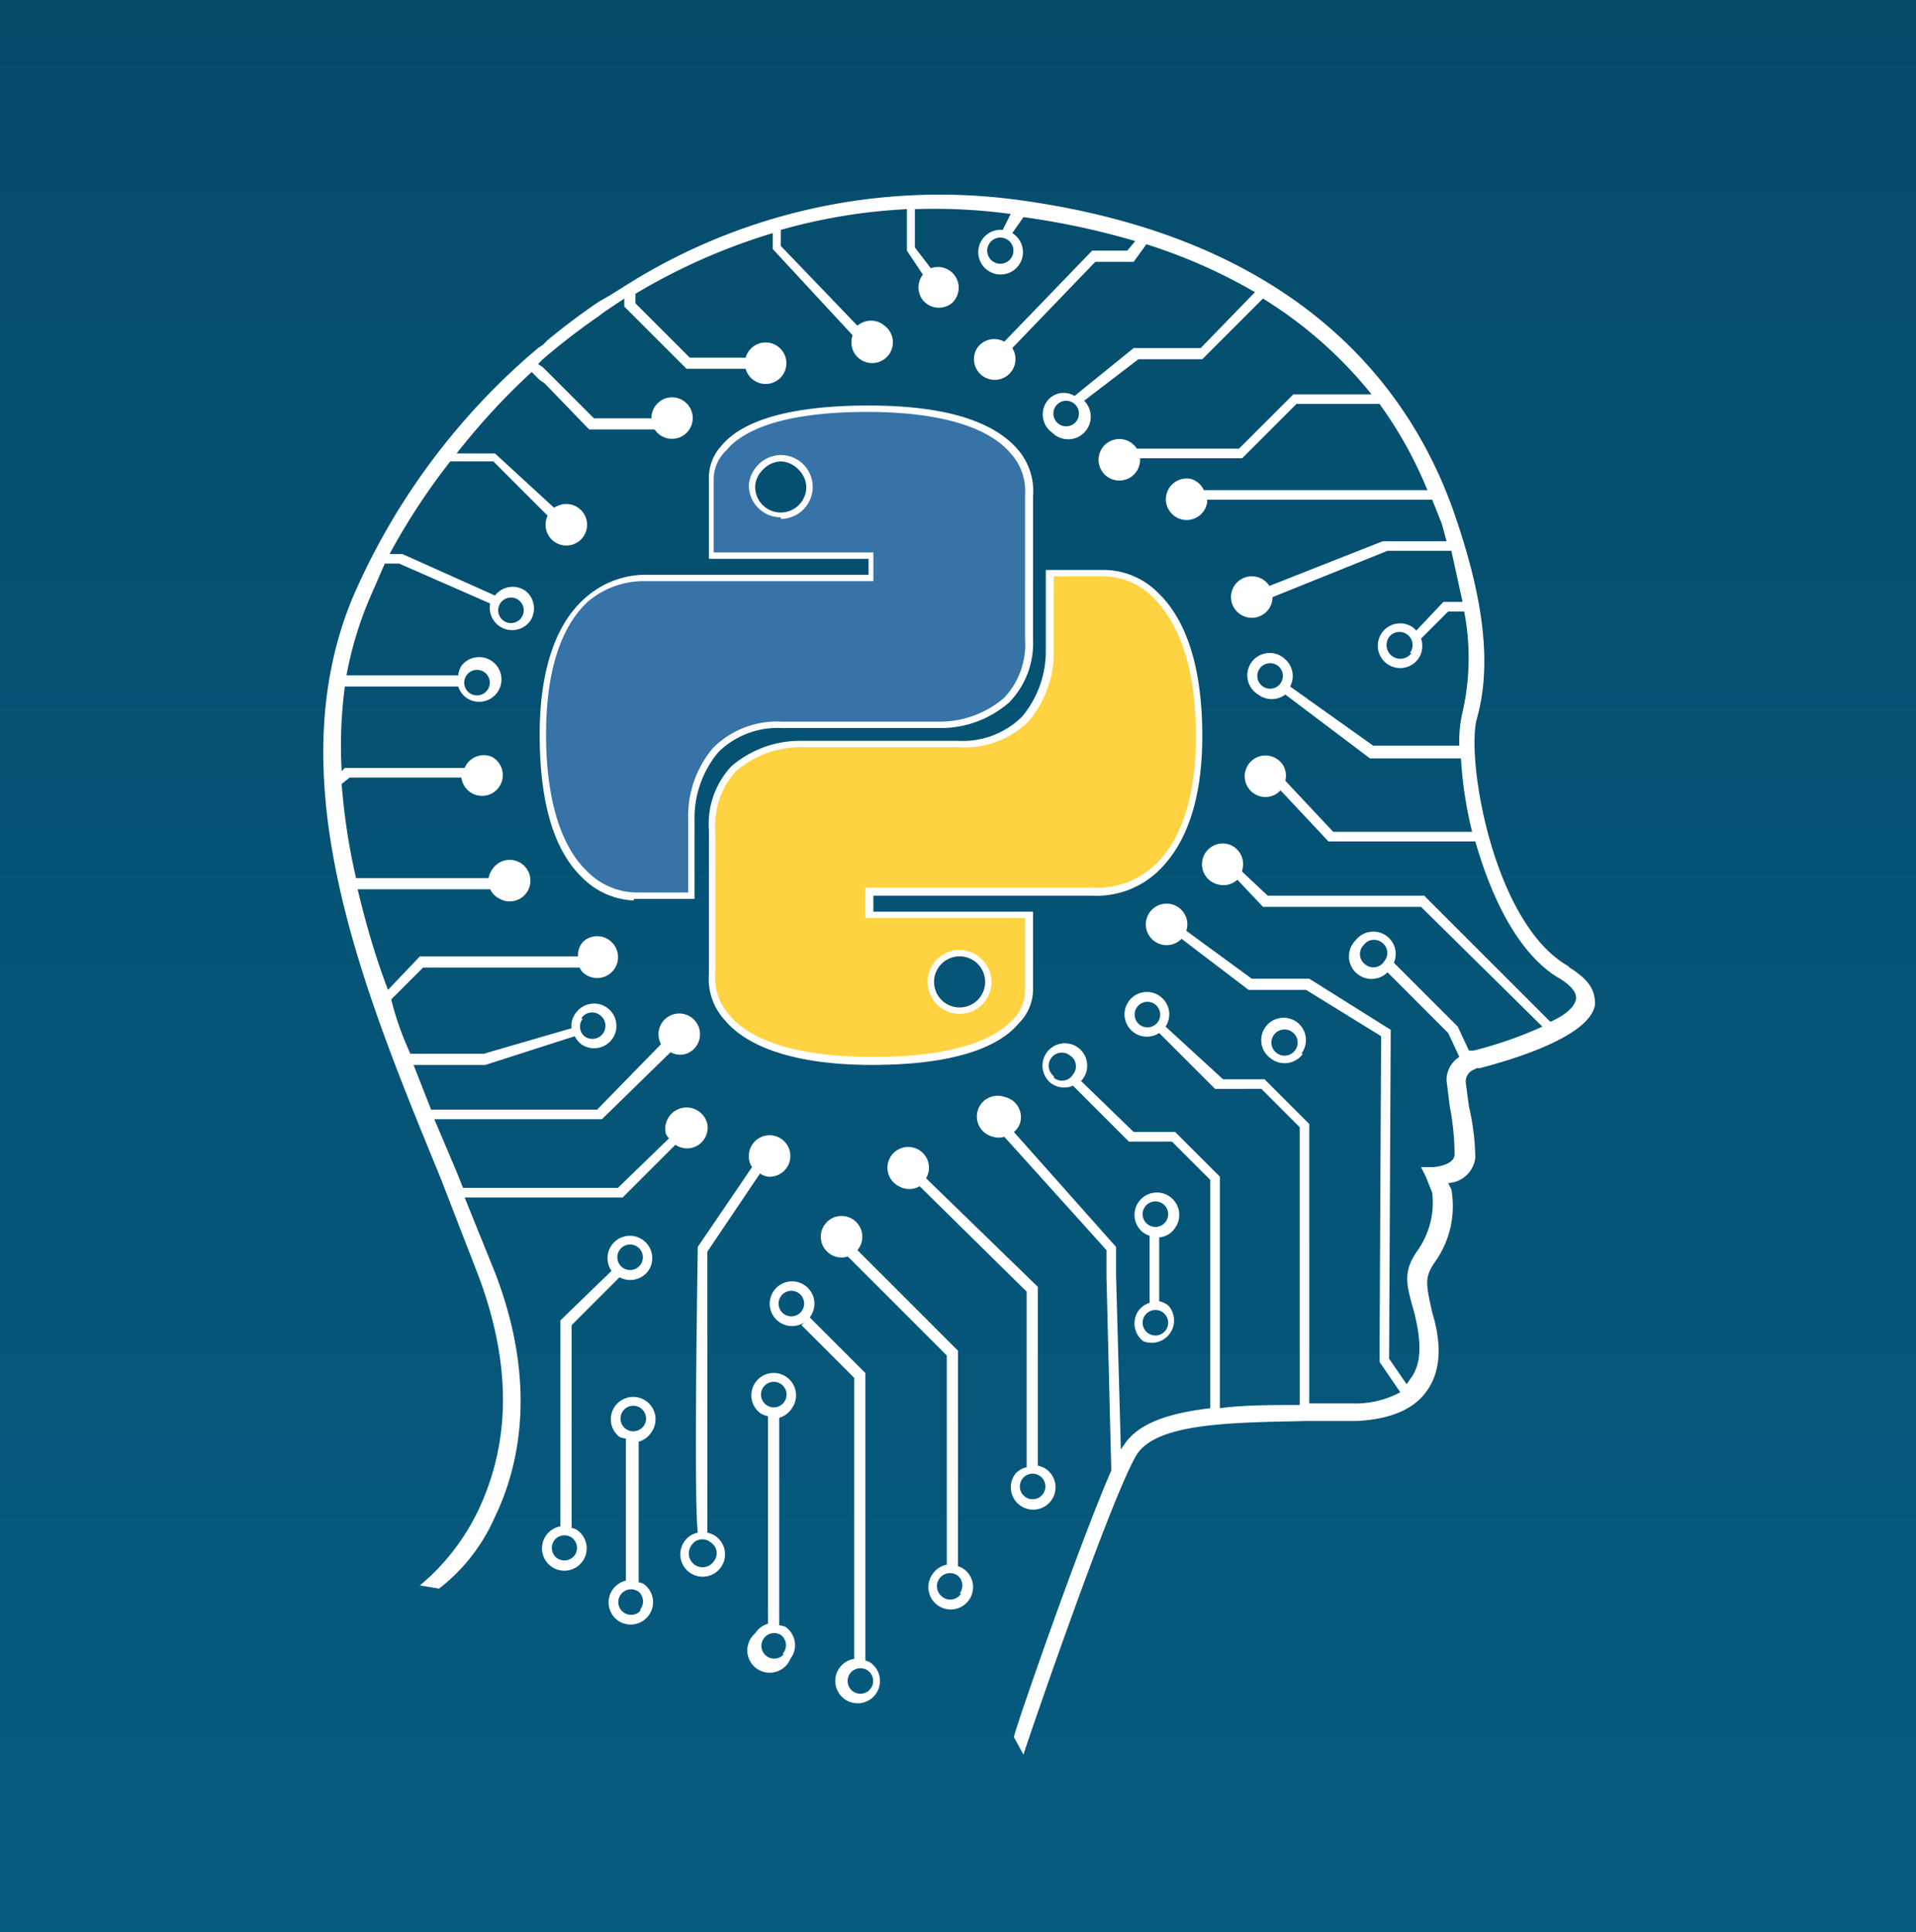 <svg id="Layer_1" data-name="Layer 1" xmlns="http://www.w3.org/2000/svg" viewBox="0 0 120 121"><rect x="0" y="0" width="120" height="121" fill="#333333" stroke="none"/><defs><style>.cls-3{fill:#fff}</style><linearGradient id="linear-gradient" x1="60" y1="121" x2="60" gradientUnits="userSpaceOnUse"><stop offset="0" stop-color="#065b80"/><stop offset="1" stop-color="#054c6b"/></linearGradient><linearGradient id="linear-gradient-2" x1="-3627" y1="-2906.4" x2="-3627" y2="-2906.4" gradientTransform="matrix(1849.27 0 0 -1853.39 6707293.1 -5386627.8)" gradientUnits="userSpaceOnUse"><stop offset="0" stop-color="#387eb8"/><stop offset="1" stop-color="#366994"/></linearGradient><linearGradient id="linear-gradient-3" x1="-3627.3" y1="-2906.1" x2="-3627.3" y2="-2906.1" gradientTransform="matrix(1849.27 0 0 -1853.39 6707936.5 -5385999.5)" gradientUnits="userSpaceOnUse"><stop offset="0" stop-color="#ffe052"/><stop offset="1" stop-color="#ffc331"/></linearGradient></defs><path fill="url(#linear-gradient)" d="M-.9 0h121.8v121H-.9z"/><path d="M54.4 25.6c-10.4 0-9.8 4.5-9.8 4.5v4.7h10v1.4h-14S34 35.4 34 46s5.8 10.2 5.8 10.2h3.5v-5s-.2-5.8 5.7-5.8h10s5.5.1 5.5-5.3V31s.8-5.4-10-5.4zM49 28.7a1.8 1.8 0 0 1 1.8 1.8 1.8 1.8 0 0 1-1.8 1.8 1.8 1.8 0 0 1-1.8-1.8 1.8 1.8 0 0 1 1.8-1.8z" fill="url(#linear-gradient-2)"/><path class="cls-3" d="M39.7 56.4a4.8 4.8 0 0 1-3.2-1.4c-1.8-1.7-2.7-4.7-2.7-9 0-4 1-6.9 2.8-8.5a5.7 5.7 0 0 1 4-1.5h13.8v-1h-10v-4.9a3 3 0 0 1 .8-2.2c1-1.2 3.4-2.5 9.2-2.5 4.6 0 7.7.9 9.3 2.7a4 4 0 0 1 1 3v9a5.3 5.3 0 0 1-1.5 3.9 6.5 6.5 0 0 1-4.3 1.6H49a5.3 5.3 0 0 0-4 1.5 6.4 6.4 0 0 0-1.5 4.2v5h-3.8zm.7-20a5.4 5.4 0 0 0-3.6 1.3c-1.7 1.6-2.6 4.4-2.6 8.3 0 4 .9 7 2.6 8.6a4.4 4.4 0 0 0 3 1.3h3.3v-4.6a6.6 6.6 0 0 1 1.6-4.5 5.7 5.7 0 0 1 4.3-1.6h9.9a6.2 6.2 0 0 0 4-1.5 4.9 4.9 0 0 0 1.3-3.7v-9a3.5 3.5 0 0 0-.9-2.6c-1-1.2-3.4-2.6-9-2.6s-7.9 1.3-8.8 2.4a2.5 2.5 0 0 0-.8 1.9v4.5h10v1.8H40.4zm8.5-4a2 2 0 0 1-2-2 2 2 0 0 1 .6-1.3 2 2 0 0 1 1.4-.6 2 2 0 0 1 2 2 2 2 0 0 1-2 2zm0-3.5a1.6 1.6 0 0 0-1.1.5 1.6 1.6 0 0 0-.5 1 1.6 1.6 0 0 0 1.6 1.7 1.6 1.6 0 0 0 1.6-1.6 1.6 1.6 0 0 0-.5-1.1 1.6 1.6 0 0 0-1.1-.5z"/><path d="M54.6 66.5c10.5 0 9.8-4.6 9.8-4.6v-4.6h-10v-1.5h14s6.7.8 6.7-9.7-5.9-10.2-5.9-10.2h-3.5v4.9s.2 5.8-5.7 5.8h-9.9s-5.6 0-5.6 5.4v9s-.8 5.4 10.1 5.4zm5.5-3.2a1.8 1.8 0 0 1-1.8-1.8 1.8 1.8 0 0 1 1.8-1.8 1.8 1.8 0 0 1 1.8 1.8 1.8 1.8 0 0 1-1.8 1.8z" fill="url(#linear-gradient-3)"/><path class="cls-3" d="M54.6 66.7c-4.5 0-7.7-1-9.2-2.8a3.8 3.8 0 0 1-1-2.9v-9a5.3 5.3 0 0 1 1.4-4 6.6 6.6 0 0 1 4.3-1.6H60a5.3 5.3 0 0 0 4-1.5 6.4 6.4 0 0 0 1.5-4.2v-5h3.7a4.8 4.8 0 0 1 3.3 1.4c1.8 1.7 2.8 4.7 2.8 9 0 4-1 6.8-2.8 8.5a5.6 5.6 0 0 1-4.1 1.5H54.7v1h10V62a3 3 0 0 1-.9 2.1c-1 1.2-3.4 2.6-9.2 2.6zm-4.5-19.9a6.2 6.2 0 0 0-4 1.5 5 5 0 0 0-1.3 3.7v9a3.5 3.5 0 0 0 .9 2.6c1 1.2 3.4 2.6 9 2.6 5.5 0 7.8-1.3 8.8-2.4a2.6 2.6 0 0 0 .7-1.8v-4.5h-10v-1.9h14.2a5.3 5.3 0 0 0 3.8-1.3c1.8-1.6 2.7-4.4 2.7-8.2 0-4.2-1-7-2.7-8.7a4.4 4.4 0 0 0-3-1.3H66v4.7a6.7 6.7 0 0 1-1.6 4.4 5.7 5.7 0 0 1-4.4 1.6h-9.9zm10 16.7a2 2 0 0 1 0-4 2 2 0 0 1 1.4.6 2 2 0 0 1 .6 1.4 2 2 0 0 1-2 2zm0-3.6a1.6 1.6 0 0 0 0 3.2 1.6 1.6 0 1 0 0-3.2zM48.8 82.8a1.4 1.4 0 1 0-.3-2 1.4 1.4 0 0 0 .3 2zm.1-1.6a.8.8 0 1 1 .2 1.1.8.8 0 0 1-.2-1.1zM71.6 84a1.4 1.4 0 0 0 1.6-2.2 1.3 1.3 0 0 0-.6-.3v-4a1.3 1.3 0 0 0 1-.6 1.4 1.4 0 1 0-2 .3 1.5 1.5 0 0 0 .4.2v4.2a1.4 1.4 0 0 0-.7.5 1.4 1.4 0 0 0 .3 1.9zm.1-8.4a.8.8 0 1 1 .2 1.1.8.8 0 0 1-.2-1.1zm0 6.8a.8.8 0 1 1 .2 1.1.8.8 0 0 1-.2-1.1zM49.6 88.2a1.4 1.4 0 1 0-2 .3 1.3 1.3 0 0 0 .5.2v13a1.4 1.4 0 0 0-.8.6 1.4 1.4 0 1 0 2.2 1.6 1.4 1.4 0 0 0-.3-2 1.2 1.2 0 0 0-.4-.1v-13a1.4 1.4 0 0 0 .8-.6zm-1.8-1.3A.8.8 0 1 1 48 88a.8.8 0 0 1-.2-1.1zm1.3 16.7a.8.8 0 1 1-.2-1.2.8.8 0 0 1 .1 1.2zM81.5 66a1.4 1.4 0 1 0-1.9.3 1.4 1.4 0 0 0 2-.3zm-1.7-1.2a.8.8 0 0 1 1.3 1 .8.8 0 0 1-1.3-1zM40.8 89.7a1.4 1.4 0 1 0-2 .3 1.3 1.3 0 0 0 .4.1V99a1.4 1.4 0 0 0-.5 2.5 1.4 1.4 0 0 0 1.6-2.3 1.6 1.6 0 0 0-.3-.1v-8.8a1.4 1.4 0 0 0 .8-.6zm-.7 11.2a.8.8 0 1 1-.1-1.2.8.8 0 0 1 .1 1.1zM39 88.4a.8.8 0 1 1 .2 1.1.8.8 0 0 1-.2-1.1z"/><path class="cls-3" d="M35.8 95.7V83l3-3a1.4 1.4 0 0 0 1.8-.4 1.4 1.4 0 1 0-2.3 0l-3.2 3.1v12.9a1.4 1.4 0 1 0 1 .2 1.3 1.3 0 0 0-.3-.1zm3-17.4a.8.8 0 1 1 .2 1.1.8.8 0 0 1-.2-1.1zM36 97.4a.8.8 0 0 1-1.1.2.8.8 0 0 1-.2-1.1.8.8 0 0 1 1.1-.2.8.8 0 0 1 .2 1.1zM44.3 96V78.4l3.3-4.9a1.2 1.2 0 0 0 .5.2 1.3 1.3 0 1 0-1.2-1.3 1.2 1.2 0 0 0 .2.7l-3.4 5v.2c-.2 13.2-.1 16.7 0 17.7a1.3 1.3 0 0 0-.8.5 1.4 1.4 0 1 0 1.9-.3 1.3 1.3 0 0 0-.5-.2zm.4 1.8a.8.8 0 1 1-1.4-1 .8.8 0 0 1 1.2-.2.8.8 0 0 1 .2 1.2zM54.2 104V86l-3.5-3.5-.5.5 3.3 3.3v17.6a1.4 1.4 0 1 0 1.1.3 1.1 1.1 0 0 0-.4-.2zm.3 1.8a.8.8 0 1 1-.2-1.2.8.8 0 0 1 .2 1.2z"/><path class="cls-3" d="M60 98V84.6l-6.3-6.3a1.3 1.3 0 1 0-.6.4l6.2 6.2V98a1.4 1.4 0 0 0-.9.6 1.4 1.4 0 1 0 2-.3 1.2 1.2 0 0 0-.4-.2zm.2 1.8a.8.8 0 0 1-1.2.2.8.8 0 1 1 1-1.3.8.8 0 0 1 .1 1.1z"/><path class="cls-3" d="M63.6 92.3a1.4 1.4 0 1 0 1.9-.3 1.4 1.4 0 0 0-.5-.2V80.6l-7-6.8a1.3 1.3 0 1 0-1.7.5 1.3 1.3 0 0 0 1.3 0l6.7 6.6v11a1.3 1.3 0 0 0-.7.4zm1.7 1.3a.8.8 0 1 1-.1-1.1.8.8 0 0 1 .1 1.1z"/><path class="cls-3" d="M98.2 60.5c-4.7-2.7-6.4-13-5.7-15.5.9-3.2.5-7.2-1.3-12.5-2.6-7.8-9.5-17.6-27.6-20A36.8 36.8 0 0 0 39 18l-.8.5-.7.4a43 43 0 0 0-3.2 2.4l-.3.3-.3.2-.7.6a42.5 42.5 0 0 0-10.9 15c-4.8 11.5.7 24.7 5.5 36.4L30 80c2 5.4 2 10.2 0 14.5a14 14 0 0 1-3.7 4.8l1.2.2A11.5 11.5 0 0 0 31 95c1.5-3.1 2.7-8.3 0-15.3L29.1 75H39l3.3-3.3a1.3 1.3 0 0 0 1 .2 1.3 1.3 0 0 0 1-1.5 1.3 1.3 0 0 0-2.6.6 1 1 0 0 0 .2.3l-3.2 3.1H29l-.4-1-1.4-3.3h10.5l4.3-4.2a1.2 1.2 0 0 0 1.2 0 1.3 1.3 0 1 0-1.8-.5l-4 4.1H27l-1.1-2.8h4.5l5.6-1.8a1.4 1.4 0 0 0 .4.5 1.4 1.4 0 1 0-.3-2 1.3 1.3 0 0 0-.3 1L30.3 66h-4.6c-.5-1.1-.9-2.2-1.2-3.4l2-2h9.8a1.1 1.1 0 0 0 .2.3 1.3 1.3 0 1 0 1.8-1.9 1.3 1.3 0 0 0-1.8 0 1.3 1.3 0 0 0-.3.9h-9.9l-2 2.1c-.8-2.1-1.4-4.2-1.9-6.3h8.3a1.3 1.3 0 0 0 .6.6 1.3 1.3 0 1 0-.5-1.8 1.3 1.3 0 0 0-.2.5h-8.3a39.4 39.4 0 0 1-.9-5.9l.5-.4h7a1.3 1.3 0 1 0 1.9-1.3 1.3 1.3 0 0 0-1.7.7h-7.5l-.2.2a27.9 27.9 0 0 1 .2-5.3h7.1a1.4 1.4 0 0 0 .5.7 1.4 1.4 0 1 0-.3-2 1.4 1.4 0 0 0-.2.6h-7a22.9 22.9 0 0 1 1.4-4.7l1-2.3h.9l5.7 2.5a1.4 1.4 0 0 0 2.5 1.1 1.4 1.4 0 0 0-.3-1.9 1.4 1.4 0 0 0-1.9.3l-5.8-2.6h-.8a41 41 0 0 1 3.8-5.8h2.7l3.4 3.4a1.3 1.3 0 1 0 .6-.6.7.7 0 0 0-.2.1L31 28.4h-2.4a42.6 42.6 0 0 1 4.7-5.1l.5.5.3.2 2.8 2.9H41a1.3 1.3 0 1 0 .9-2 1.3 1.3 0 0 0-1.1 1.3h-3.6L34 23l-.3-.2.3-.3a41.7 41.7 0 0 1 3.5-2.7l.4-.3 1.2-.8v.5l3.9 3.9h3.7a1.3 1.3 0 1 0 0-.7h-3.5L39.8 19v-.6a38.2 38.2 0 0 1 8.6-3.8v1l5 5.4a1.3 1.3 0 1 0 2-.6 1.3 1.3 0 0 0-1.7 0l-4.8-5v-1a35.3 35.3 0 0 1 7.9-1.3v2.6l1 1.5a1.3 1.3 0 0 0 0 1.6 1.3 1.3 0 0 0 1.8.2 1.3 1.3 0 0 0-1.3-2.2l-1-1.3v-2.4a35.7 35.7 0 0 1 6 .3l-.5 1a1.4 1.4 0 1 0 .6.2l.7-1a47.5 47.5 0 0 1 7 1.5l-.5.6h-2.2l-5.5 5.7a1.3 1.3 0 0 0-1.7.4 1.3 1.3 0 1 0 2.2 0l5.2-5.4H71l.8-1.1a33.7 33.7 0 0 1 6.8 3l-3.4 3.5H71l-3.7 3a1.3 1.3 0 0 0-1.7.3 1.4 1.4 0 0 0 .3 2 1.4 1.4 0 0 0 2-2l3.4-2.6h4l3.8-3.8a26.6 26.6 0 0 1 6.8 6H81l-3.4 3.4h-6.4a1.3 1.3 0 1 0-.6 1.9 1.3 1.3 0 0 0 .8-1.3h6.4l3.4-3.4h5.2a25.8 25.8 0 0 1 3 5.4h-14a1.3 1.3 0 0 0-.8-.7 1.3 1.3 0 1 0 1 1.5.9.9 0 0 0 0-.2h14.1l.6 1.5.3 1.1h-4l-7.1 2.8a1.3 1.3 0 0 0-1.2-.6 1.3 1.3 0 1 0 1.4 1.3l7.2-2.9h4l.7 3.2h-1.2l-1.7 1.8a1 1 0 0 0-.2-.2 1.4 1.4 0 1 0 .3 2A1.4 1.4 0 0 0 89 40l1.7-1.7h1a15.2 15.2 0 0 1-.1 6.3 7.8 7.8 0 0 0-.2 2.1H86L80.8 43a1.4 1.4 0 0 0-.3-1.7 1.4 1.4 0 1 0-1.7 2.2 1.4 1.4 0 0 0 1.7 0l5.3 4h5.7a25.3 25.3 0 0 0 .7 4.6h-8.7l-3-3.2a1.3 1.3 0 0 0-.1-.9 1.3 1.3 0 1 0-.6 1.8 1.4 1.4 0 0 0 .4-.3l3 3.2h9.2c1 3.5 2.7 7.1 5.3 8.6.5.3 1.1.8 1 1.3s-.7 1-1.6 1.4l-7.9-7.9h-9.8l-1.6-1.5v-.1a1.3 1.3 0 0 0-.8-1.6 1.3 1.3 0 1 0-.7 2.5 1.3 1.3 0 0 0 1.2-.3l1.6 1.7H89l7.6 7.5a25 25 0 0 1-4.3 1.5H92l-.7-1.5-4-4a1.4 1.4 0 0 0-2.4-1.4 1.4 1.4 0 0 0 2 2l3.8 3.8.7 1.5a1.7 1.7 0 0 0-.8 1.5l.2 1.6a16 16 0 0 1 .3 3c0 .7-1.3.8-1.3.8H89l.3.6.4 1a5.2 5.2 0 0 1-.9 3.6c-1 1.4-.7 2.2-.2 4 .3 1.3.6 3-.3 4.1a3.2 3.2 0 0 1-.2.3L87 85.1l.1-20.4v-.2L82 61.3h-3.6l-4.1-3a1.3 1.3 0 1 0-.3.5l4.2 3.2h3.6l4.7 2.9-.1 20.3v.1l1.3 1.9a5.9 5.9 0 0 1-3 .7H82V70.4l-2.8-2.8h-2.6L73 64.3a1.4 1.4 0 1 0-.4.4l3.5 3.5H79l2.4 2.4V88c-1.8 0-3.5 0-5 .2V73.7l-2.8-2.8H71l-3.3-3.2a.7.7 0 0 0 .1-.1 1.4 1.4 0 1 0-1.9.3 1.4 1.4 0 0 0 1.3.1l3.5 3.5h2.7l2.4 2.4v14.3c-2.5.3-4.5.9-5.4 2.3a3 3 0 0 0-.2.3l-.3-10.9v-1.8l-6.4-7.2a1.2 1.2 0 0 0 .4-.6 1.3 1.3 0 0 0-1-1.6 1.3 1.3 0 1 0-.7 2.5 1.2 1.2 0 0 0 .7 0l6.4 7.1V80l.3 12.1c-2 4.6-6 16.1-6.1 16.7l.6 1.1c0-.1 5.5-16.2 7.1-18.8 1.3-2 6-2 10.8-2.1h3c2-.1 3.5-.7 4.3-1.8 1.3-1.7.7-4 .4-5-.4-1.8-.5-2.2.2-3.2a6 6 0 0 0 1-4.5l-.2-.4a1.8 1.8 0 0 0 1.7-1.6 15.2 15.2 0 0 0-.4-3.2l-.2-1.5a.8.8 0 0 1 .5-.8l.2-.1h.2c1.1-.3 6.9-1.8 7.2-4 0-1-.5-1.6-1.6-2.3zm-61.8 3.3a.8.8 0 0 1 1.2-.2.8.8 0 1 1-1 1.3.8.8 0 0 1-.1-1.1zm-7.1-21.6a.8.8 0 1 1 .1 1.2.8.8 0 0 1-.1-1.2zm3.2-4.6a.8.8 0 1 1-1.1.1.8.8 0 0 1 1.1-.1zm30.8-21.4a.8.8 0 1 1-1.3-1 .8.8 0 0 1 1.3 1zm4.1 10.2a.8.8 0 1 1-.1-1.1.8.8 0 0 1 .1 1.1zm21 14.5a.8.8 0 0 1-1.4-1 .8.8 0 0 1 1.3 1zM79.1 43a.8.8 0 1 1 1.1-.2.8.8 0 0 1-1.1.2zm6.4 17.4a.8.8 0 0 1-.1-1.2.8.8 0 0 1 1.1-.2.8.8 0 0 1 .2 1.2.8.8 0 0 1-1.2.2zm-14.1 3.8a.8.8 0 0 1-.2-1.1.8.8 0 1 1 .2 1.1zM66 67.4a.8.8 0 1 1 1-1.3.8.8 0 0 1 .2 1.2.8.8 0 0 1-1.2.2z"/></svg>